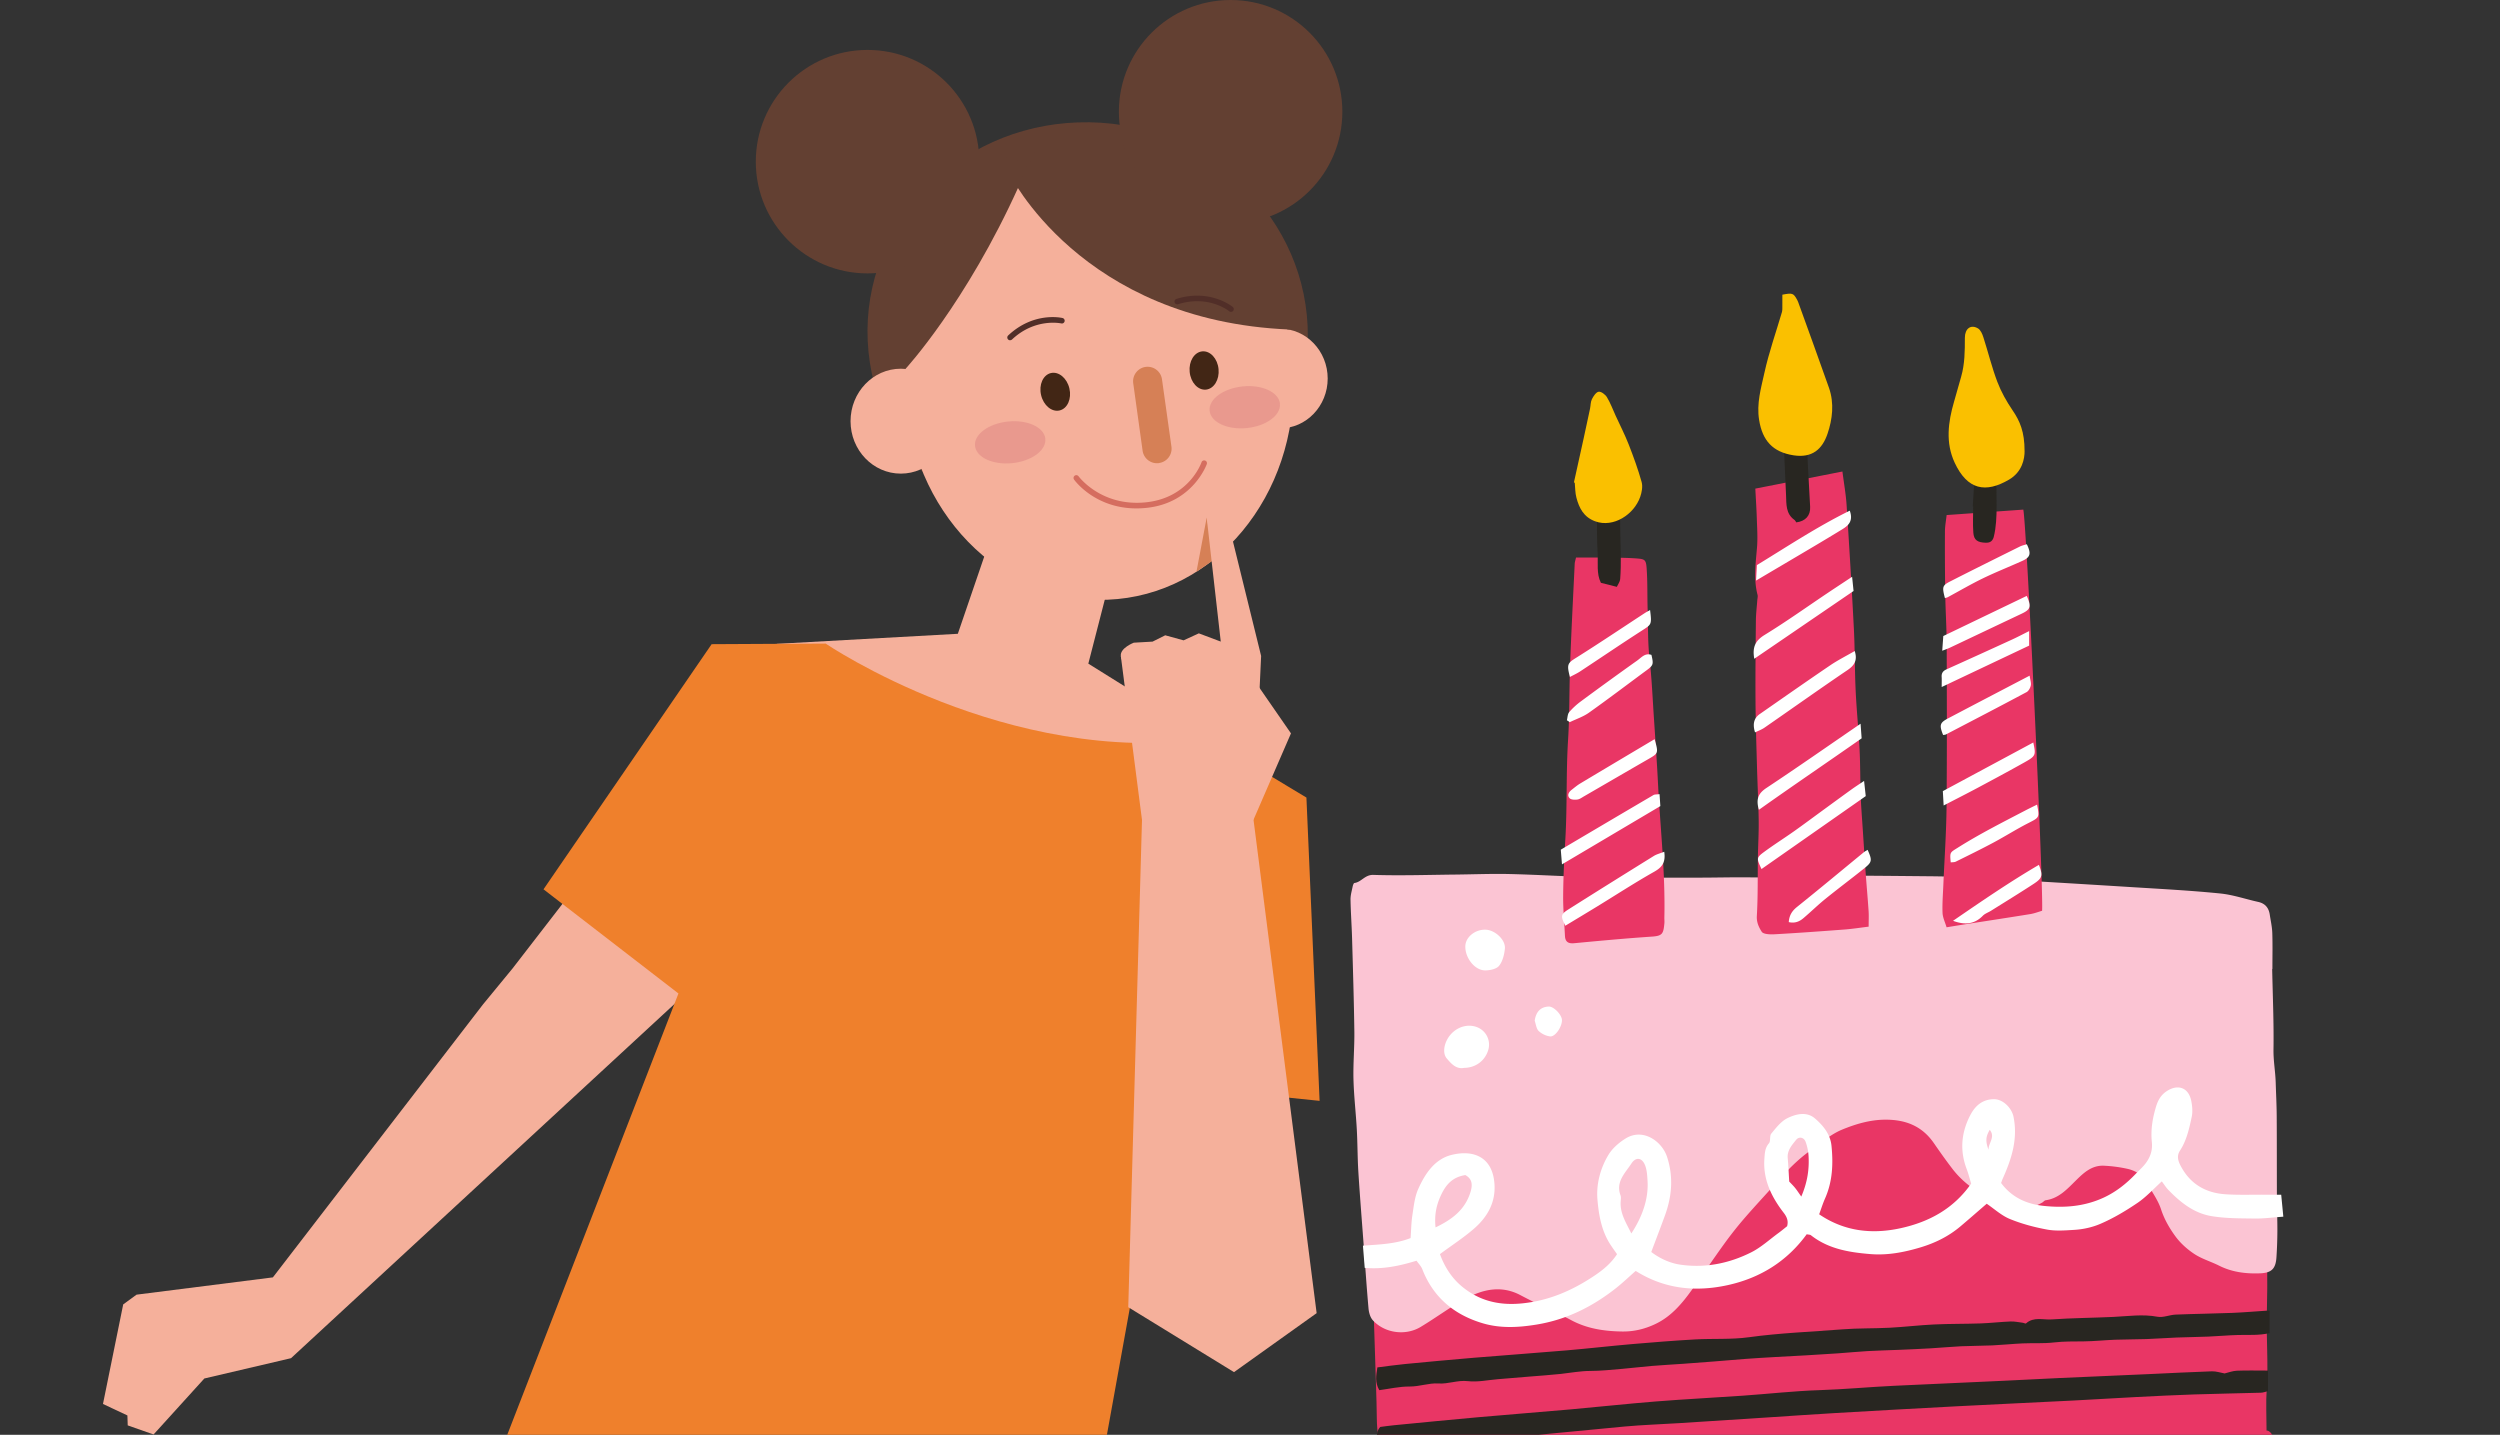 <svg xmlns="http://www.w3.org/2000/svg" width="514" height="295" fill="none"><rect width="100%" height="100%" fill="#333333" stroke="none"/><path fill="#F5B09B" d="m119.379 180.996-13.984 18.1-6.112 7.438-43.18 56.095-28.024 3.552-2.748 2.002-4.158 20.472 5.02 2.361.066 2.043 5.315 1.868 10.44-11.51 17.82-4.175 81.409-75.196-21.864-23.05Z"/><path fill="#634032" d="M178.402 70.087c1.096 23.969 22.231 42.705 47.204 41.855 24.974-.851 44.335-20.964 43.24-44.923-1.095-23.96-22.222-42.706-47.204-41.855-24.974.842-44.335 20.963-43.24 44.923Z"/><path fill="#F5B09B" d="M186.123 80.414c.969 24.548 19.606 43.756 41.638 42.887 22.031-.869 39.103-21.471 38.143-46.019-.968-24.547-19.606-43.746-41.637-42.877-22.023.869-39.103 21.47-38.144 46.018"/><path fill="#F5B09B" d="M174.872 86.597c0 5.956 4.626 10.78 10.337 10.78 5.712 0 10.337-4.833 10.337-10.78 0-5.947-4.625-10.79-10.337-10.79-5.711 0-10.337 4.843-10.337 10.79ZM253.349 77.826c0 5.657 4.391 10.246 9.812 10.246 5.422 0 9.812-4.598 9.812-10.246 0-5.649-4.39-10.247-9.812-10.247-5.421 0-9.812 4.598-9.812 10.247ZM229.951 112.385l-6.191 24.059 35.491 22.149-28.73 14.238-22.927-4.942-47.883-35.518 37.22-2.064 8.689-25.408 17.054.154 7.277 7.332Z"/><path fill="#634032" d="M207.431 35.51s14.663 30.504 57.785 32.242l-4.879-19.968-24.158-15.587-24.838-1.792-3.91 5.105Z"/><path fill="#634032" d="M186.15 75.861s12.455-13.46 23.362-37.681c10.899-24.223 0-.978 0-.978l-2.842-5.612-5.268 2.064-11.332 16.6-9.45 18.095 5.53 7.522v-.01Z"/><path fill="#EF802C" d="m271.308 226.336-2.707-62.357-20.103-12.102c-41.348 5.92-78.749-19.56-78.749-19.56l-23.435.126-34.568 50.4 27.743 21.416-38.641 99.613 125.817-3.802 13.904-76.893 30.73 3.159h.009Z"/><path fill="#D68056" d="M238.306 95.195a2.978 2.978 0 0 0 2.543-3.358l-1.946-13.858a2.988 2.988 0 0 0-3.367-2.543 2.989 2.989 0 0 0-2.544 3.367l1.928 13.867a2.989 2.989 0 0 0 3.368 2.544"/><path fill="#512E28" d="M253.087 64.122a.608.608 0 0 1-.362-.127c-.172-.136-4.281-3.394-10.509-1.448a.567.567 0 0 1-.715-.38.57.57 0 0 1 .38-.715c6.843-2.128 11.387 1.502 11.577 1.656.245.2.281.561.082.806a.577.577 0 0 1-.444.208h-.009ZM207.675 69.96a.573.573 0 0 1-.389-.996c5.232-4.906 10.907-3.638 11.151-3.584a.572.572 0 1 1-.262 1.113c-.054-.009-5.341-1.167-10.102 3.304a.586.586 0 0 1-.389.154l-.009.01Z"/><path fill="#D56D5F" d="M233.644 104.528c-8.463 0-12.636-5.667-12.817-5.93a.574.574 0 0 1 .127-.796.577.577 0 0 1 .805.127c.046.063 4.689 6.327 13.913 5.34 8.726-.941 11.251-7.929 11.36-8.227a.571.571 0 0 1 .733-.353c.298.1.461.425.353.724-.027.081-2.851 7.983-12.319 8.997-.743.081-1.458.118-2.146.118h-.009Z"/><path fill="#422615" d="M244.597 76.468c.208 2.172 1.71 3.801 3.349 3.639 1.638-.163 2.797-2.046 2.588-4.218-.208-2.173-1.71-3.802-3.349-3.648-1.638.154-2.806 2.045-2.588 4.218M214.047 81.229c.498 2.127 2.2 3.539 3.811 3.159 1.611-.38 2.508-2.399 2.01-4.526-.498-2.127-2.2-3.54-3.811-3.16-1.602.381-2.507 2.4-2.01 4.527Z"/><path fill="#634032" d="M178.366 56.21c12.688 0 22.973-10.285 22.973-22.972 0-12.688-10.285-22.973-22.973-22.973-12.688 0-22.973 10.285-22.973 22.973 0 12.687 10.285 22.973 22.973 22.973ZM253.015 45.946c12.687 0 22.973-10.285 22.973-22.973C275.988 10.285 265.702 0 253.015 0c-12.688 0-22.973 10.285-22.973 22.973 0 12.688 10.285 22.973 22.973 22.973Z"/><path fill="#D68056" d="m248.1 106.401-2.109 11.152 3.801-2.607-1.692-8.545Z"/><path fill="#F5B09B" d="m230.44 134.869 4.354 33.708-2.824 100.183 21.742 13.351 16.99-12.129-12.98-101.45 1.566-33.663H230.44Z"/><path fill="#F5B09B" d="m254.191 144.771 5.096-9.911-7.006-28.467h-4.19l2.896 25.516-4.508-1.693-3.132 1.44-3.774-1.041-2.607 1.303-3.856.217s-2.851 1.096-2.67 2.725c.389 3.584 10.183 5.539 10.183 5.539l13.577 4.363-.009.009ZM247.665 172.705l10.056-4.173 7.703-17.75-7.313-10.573-6.137 10.573-4.309 21.923Z"/><path fill="#DF8383" d="M214.916 90.218c.236 2.362-2.806 4.598-6.797 5.005-3.992.408-7.423-1.195-7.658-3.557-.235-2.362 2.806-4.598 6.807-5.005 4.001-.408 7.422 1.194 7.657 3.557M263.152 83.003c.236 2.363-2.806 4.598-6.797 5.006-3.992.407-7.423-1.195-7.658-3.558-.235-2.362 2.806-4.598 6.807-5.005 3.992-.416 7.422 1.195 7.657 3.557" opacity=".5"/><g clip-path="url(#a)"><path fill="#E93665" d="M283.749 309.257c.063-.76.174-1.352.15-1.937-.12-2.757-.462-5.521-.372-8.27.078-2.446-.435-4.821-.45-7.244-.018-2.389-.102-4.775-.175-7.165-.246-8.137-.552-16.274-.738-24.414-.165-7.165-.135-14.337-.321-21.502-.105-4.004-.469-7.999-.724-11.996-.192-3.029-.664-6.073-.483-9.078.087-1.427-.505-2.646-.406-3.971.318-4.175-.441-8.306-.411-12.481.03-4.508-.478-9.015-.715-13.526-.033-.618.252-1.252.21-1.867-.045-.661-.3-1.307-.501-2.118 2.285-1.638 4.84-2.272 7.798-2.091 3.939.241 7.902.078 11.857.106 1.171.009 2.342.114 3.51.093 4.957-.084 9.914-.283 14.871-.286 5.498 0 10.999.156 16.496.268 1.384.027 2.841-.453 4.12.522.126.097.456.066.603-.036 1.433-.981 3.024-.567 4.567-.564 4.171.006 8.344-.04 12.515.027 5.573.09 11.142.292 16.715.404 4.171.085 8.341.042 12.509.163 6.386.19 12.772.492 19.159.709 3.198.109 6.401.09 9.599.196 3.561.118 7.116.332 10.674.468 4.309.166 8.623.235 12.929.458 3.045.16 6.074.555 9.116.761 4.669.31 9.341.558 14.01.814 2.591.142 3.441.845 3.66 3.494.516 6.227 1.033 12.457 1.381 18.694.405 7.289.693 14.587.91 21.885.15 5.069.132 10.143.099 15.212-.006.724-.52 1.442-.691 1.883.297 1.125.754 2.072.769 3.023.096 6.646.264 13.296.078 19.936-.15 5.28.339 10.548-.033 15.828-.192 2.709-.033 5.442-.033 8.469 2.144-.16 4.044 10.006 5.945 9.855 2.075-.166 4.143-.359 6.218-.525 7.125-.576 14.247-1.158 21.372-1.717 4.825-.377 9.647-.814 14.479-1.025 1.669-.073 3.407.31 5.032.772.732.208 1.471 1.014 1.834 1.738.454.902.736 2.003.724 3.014-.072 5.147-.183-.005-.429 5.139-.382 7.992-.91 15.978-1.324 23.97-.181 3.506-.202 7.018-.352 10.524-.378 8.933-.837 17.864-1.171 26.8-.21 5.6-.246 11.205-.369 16.808-.162 7.461-.366 14.922-.487 22.387-.045 2.905.094 5.813.142 8.719.018 1.128.033 2.26-.964 2.745.243.875.591 1.545.594 2.218.018 3.439.141 6.894-.153 10.312-.264 3.081.114 6.137-.114 9.208-.225 3.059-.15 6.143-.222 9.214-.036 1.5-.051 3.002-.177 4.493-.138 1.611-.904 2.449-2.501 2.591-3.769.335-7.543.594-11.314.848-4.366.293-8.731.582-13.1.805-2.159.112-4.324.061-6.486.103-5.497.112-11.019-.036-16.484.45-3.615.322-7.176-.079-10.758.072-2.426.103-4.852.284-7.278.338-2.219.051-4.441-.03-6.663-.039-1.933-.006-3.87 0-5.803.015-5.105.039-10.212.045-15.316.148-2.664.054-5.321.356-7.981.407-2.111.039-4.228-.196-6.342-.199-3.942-.006-7.89-.064-11.824.142-4.711.244-9.428-.163-14.127.163-4.368.304-8.74.114-13.106.25-4.663.145-9.332.196-13.995.353-6.815.229-13.631.471-20.45.643-3.633.09-7.257.555-10.893.733-2.811.135-5.633.036-8.446.135-5.639.203-11.272.522-16.911.694-5.044.154-10.097.136-15.142.263-2.218.054-4.434.335-6.653.413-2.147.076-4.3-.03-6.447.033-5.335.154-10.671.402-16.009.522-2.435.055-4.876-.147-7.314-.135-1.256.006-2.508.271-3.766.328-1.684.079-3.435.215-4.981-.54-2.117-1.031-3.507-2.646-3.594-5.228-.105-3.204-.363-6.402-.612-9.6-.244-3.126-.652-6.243-.82-9.374-.345-6.336-1.147-12.633-1.649-18.953-.234-2.939.196-6.001-.459-8.822-.766-3.301-.805-6.623-1.21-9.926-.949-7.709-1.811-15.426-2.651-23.147-.364-3.346-.529-6.713-.898-10.059-.324-2.963-.841-5.904-1.21-8.861-.237-1.904-.345-3.825-.543-5.735-.394-3.775-.883-7.54-1.204-11.317-.529-6.176-.925-12.361-1.442-18.54-.156-1.849-.573-3.678-.774-5.524-.138-1.258-.205-2.54-.135-3.802.147-2.661 1.633-4.263 4.272-4.522 3.63-.356 7.266-.73 10.905-.839 4.723-.142 9.362-1.004 14.049-1.412 3.763-.326 7.528-.591 11.281-.992 5.516-.592 11.016-1.319 16.535-1.913 2.435-.263 4.891-.335 7.422-.498l-.003.012Z"/><path fill="#FBC4D3" d="M221.561 367.124c-.485-1 .502-2.763-.072-4.591-.356-1.135.034-2.502.041-3.763.021-4.026.135-8.054-.011-12.077-.162-4.457-.647-8.9-.851-13.356-.314-6.936-.909-13.869-.059-20.824.256-2.084.608-4.189.142-6.391-.305-1.442.203-3.052 1.606-4.177 1.534-1.227 3.089-2.151 5.091-2.476 3.584-.586 7.14-.153 10.709-.103 2.23.032 4.46.073 6.686.174.806.035 1.656.13 2.388.433.961.4 1.731.69 2.586-.25.266-.29.993-.197 1.511-.215 4.663-.165 9.326-.42 13.992-.435 3.458-.013 6.919.262 10.376.457 4.859.275 9.716.589 14.575.898 4.939.313 9.88.578 14.813.985 2.774.228 5.523.763 8.296 1.039 1.539.154 3.108-.013 4.651.098 6.435.47 12.862 1.047 19.3 1.462 3.248.21 6.515.056 9.765.245 2.931.172 5.87-.484 8.812.222.913.219 1.993-.378 2.998-.38 2.349-.004 4.701.198 7.052.173 1.016-.01 2.02-.47 3.044-.56a119.41 119.41 0 0 1 6.215-.37c3.334-.13 6.671-.225 10.009-.309 6.734-.167 13.47-.295 20.204-.486 3.324-.094 6.643-.334 9.967-.434a954.584 954.584 0 0 1 15.318-.349c7.119-.099 14.237-.157 21.356-.196 6.225-.032 12.452-.052 18.677.001 4.799.038 9.598.161 14.398.312 4.974.153 9.947.316 14.912.611 2.421.145 4.82.616 7.235.913.643.079 1.31-.006 1.953.088 4.445.653 8.914 1.188 13.315 2.067 2.229.444 4.233 1.675 5.574 3.695.849 1.274.937 2.57.466 4.059-.419 1.327-.517 2.761-.722 4.153-.453 3.077-.523 6.191-1.514 9.215-.66 2.016-.668 4.244-.962 6.379-.771 5.55-1.542 11.103-2.309 16.653-.621 4.491-1.139 9.003-1.908 13.47-.287 1.653-.233 3.315-.521 4.953-.297 1.686-.519 3.386-.788 5.078-.472 2.966-1.226 5.863-3.654 7.846-1.3 1.063-2.814 2.013-4.391 2.541-2.058.686-3.383 1.965-4.524 3.703-1.636 2.499-2.039 5.357-2.582 8.17-.593 3.06-.903 6.182-1.622 9.207-.36 1.516-1.246 2.956-2.106 4.289-.846 1.307-3.468 1.677-5.346 1.015-3.131-1.105-5.441-3.241-7.545-5.741-3.804-4.521-4.784-9.965-5.107-15.589-.139-2.438-.756-4.716-1.553-6.956-.733-2.066-3.646-2.879-5.909-1.752-2.557 1.272-5.061 2.655-7.623 3.918-3.493 1.72-7.117 2.636-10.963 1.295-2.496-.872-4.601-2.31-6.435-4.276-3.003-3.221-4.94-7.181-7.587-10.638-1.358-1.773-2.679-3.591-4.197-5.22-2.672-2.871-7.713-3.999-11.847-1.754-1.664.904-2.918 2.023-3.873 3.626-1.682 2.821-3.348 5.663-5.194 8.377-3.96 5.831-9.305 9.188-16.531 9.346-3.092.067-5.937-.669-8.498-2.142-2.578-1.485-4.773-3.627-6.113-6.357-1.604-3.267-2.868-6.699-4.453-9.976-2.099-4.343-4.044-8.78-7.532-12.31-1.898-1.923-4.412-2.33-6.681-3.355-5.476.577-11.028.958-14.608 6.125-2.11 3.047-4.147 6.148-6.386 9.097-1.644 2.162-3.671 3.683-6.608 4.117-4.01.593-7.264-1.034-10.471-2.851-2.942-1.665-5.925-2.533-9.283-1.854-3.611.728-6.298 3.027-8.809 5.462-2.495 2.422-4.818 5.044-7.057 7.711-3.573 4.257-6.038 9.173-8.176 14.286-2.387 5.709-4.801 11.419-7.473 16.995-1.192 2.491-2.304 5.09-4.239 7.206-1.332 1.457-2.975 2.22-4.749 2.825-2.298.783-6.329-1.993-7.101-3.706-.533-1.177-1.237-2.303-1.583-3.534a35 35 0 0 1-1.083-5.488c-.521-4.571-2.004-8.856-3.564-13.138-.671-1.844-1.891-3.469-2.487-5.221-.735-2.163-2.404-3.502-3.408-5.375-1.047-1.953-2.316-3.883-3.872-5.438-1.659-1.662-3.826-2.8-5.662-4.307-1.657-1.362-3.593-1.527-5.568-1.817-3.407-.503-7.88 1.671-9.839 5.589-1.106 2.218-2.547 4.279-3.966 6.322-1.087 1.561-3.706 1.844-5.204.453-1.236-1.147-2.459-2.503-3.15-4.016-1.739-3.796-2.057-7.915-2.109-12.811l.005.01ZM467.16 199.208c.111 5.521.354 11.042.27 16.56-.036 2.311.39 4.544.456 6.822.066 2.277.19 4.552.205 6.83.039 5.591.018 11.184.042 16.775.009 2.314.105 4.628.096 6.942a87.611 87.611 0 0 1-.19 5.352c-.153 2.357-.993 3.213-3.356 3.307-2.913.115-5.753-.232-8.419-1.569-1.673-.839-3.522-1.373-5.072-2.386-1.468-.96-2.864-2.209-3.903-3.618-1.228-1.668-2.315-3.554-2.952-5.515-.636-1.97-1.846-3.536-2.765-5.298-.877-1.68-2.369-2.7-4.17-3.098a28.32 28.32 0 0 0-4.859-.643c-2.546-.106-4.254 1.563-5.906 3.201-1.747 1.735-3.426 3.533-6.044 3.901-.261.036-.474.344-.729.489-1.46.818-2.874 1.252-4.645.682-2.099-.679-4.324-.779-6.411-1.78-2.957-1.421-5.44-3.304-7.416-5.884-1.312-1.71-2.558-3.472-3.786-5.249-2.429-3.515-5.786-4.84-9.984-4.824-3.146.012-6.074.896-8.839 2.024-2.408.981-4.48 2.833-6.645 4.381-2.456 1.756-4.564 3.907-6.569 6.164-2.33 2.618-4.735 5.174-7.026 7.829a78.527 78.527 0 0 0-4.177 5.316c-2.225 3.08-4.336 6.245-6.557 9.332-1.976 2.745-4.144 5.325-7.255 6.863-2.216 1.095-4.549 1.681-7.05 1.642-3.687-.058-7.239-.574-10.545-2.375-1.693-.923-3.492-1.65-5.227-2.501a200.016 200.016 0 0 1-5.188-2.625c-3.751-1.97-7.456-1.237-10.897.582-3.32 1.759-6.353 4.055-9.584 5.992-2.984 1.792-7.239 1.376-9.788-1.357-.55-.589-.832-1.593-.907-2.435-.405-4.544-.705-9.096-1.042-13.646-.357-4.833-.75-9.661-1.051-14.497-.18-2.893-.159-5.799-.318-8.692-.189-3.431-.597-6.855-.684-10.285-.085-3.292.225-6.592.18-9.884-.087-6.36-.286-12.717-.466-19.074-.075-2.664-.273-5.328-.321-7.992-.015-.878.252-1.768.429-2.646.057-.283.211-.757.364-.775 1.45-.181 2.15-1.723 3.909-1.666 5.612.178 11.236-.012 16.853-.069 3.711-.036 7.423-.196 11.131-.109 5.954.139 11.899.534 17.853.649 6.912.13 13.827.087 20.741.094 3.643.003 7.288-.103 10.93-.058 4.699.061 9.386-.317 14.079-.344 7.518-.045 15.039.046 22.561.115 2.876.027 5.756.084 8.629.25 11.257.646 22.513 1.322 33.764 2.025 5.864.365 11.734.679 17.574 1.267 2.633.265 5.203 1.158 7.809 1.735 1.43.317 2.165 1.219 2.375 2.622.186 1.252.475 2.501.517 3.759.081 2.465.024 4.933.024 7.398h-.048v-.006Z"/><path fill="#E93665" d="M384.193 190.521c-1.735.209-3.321.462-4.915.583-4.804.365-9.608.715-14.418.983-.91.051-2.312.009-2.654-.525-.556-.872-1.078-1.907-1-3.228.237-4.013.153-8.043.216-12.065.039-2.51.201-5.024.165-7.534-.054-3.72-.249-7.437-.351-11.157-.123-4.471-.273-8.942-.303-13.413-.036-5.537.021-11.076.078-16.612.015-1.382.189-2.761.288-4.143.027-.374.141-.772.051-1.116-.85-3.252-.375-6.499-.108-9.766.162-1.988.018-4.004-.045-6.007-.06-1.934-.192-3.865-.304-6.061 5.976-1.174 11.816-2.317 17.908-3.515.318 2.486.714 4.676.858 6.885.55 8.508 1.063 17.022 1.502 25.536.213 4.176.162 8.366.357 12.545.189 4.058.604 8.107.808 12.164.162 3.211.123 6.427.24 9.64.081 2.239.264 4.471.411 6.707.198 3.029.391 6.061.607 9.09.186 2.607.426 5.211.6 7.82.063.957.009 1.922.009 3.186v.003ZM400.215 190.651c-.309-1.053-.793-2.006-.829-2.975-.072-1.943.09-3.895.171-5.841.223-5.292.601-10.583.652-15.878.105-11.139.066-22.278.03-33.417-.012-3.44-.24-6.879-.294-10.318a642.22 642.22 0 0 1-.066-12.946c.006-1.105.222-2.209.348-3.38 5.336-.38 10.563-.751 15.76-1.119.628 2.046 4.213 78.552 3.868 82.48-.739.211-1.556.537-2.402.676-4.633.751-9.272 1.454-13.908 2.178-.952.148-1.904.308-3.333.54h.003ZM324.031 114.634c1.949 0 3.853-.021 5.753.006 2.237.03 4.48.009 6.708.178 1.705.13 1.931.283 2.057 2.018.204 2.821.117 5.666.207 8.496.108 3.328.009 6.653.381 9.981.457 4.061.631 8.155.904 12.237.303 4.534.622 9.072.85 13.613.465 9.162 1.516 18.295 1.303 27.488-.009.374.042.751.009 1.122-.198 2.203-.396 2.646-2.576 2.794-5.333.359-10.653.851-15.974 1.358-1.252.117-1.84-.302-1.9-1.533-.133-2.746-.391-5.491-.367-8.237.033-3.861.219-7.726.448-11.582.402-6.818.135-13.655.564-20.477.324-5.198.225-10.423.42-15.634.259-6.858.616-13.712.943-20.567.018-.359.147-.712.267-1.258l.003-.003Z"/><path fill="#fff" d="M411.421 243.211c2.188 2.978 5.26 4.348 8.758 4.719 4.186.443 8.293.144 12.241-1.657 2.637-1.201 4.808-2.959 6.756-5.002.763-.799 1.625-1.515 2.276-2.528.856-1.331 1.108-2.568.964-3.989-.252-2.489.156-4.893.871-7.244.366-1.21.942-2.308 2.08-3.092 2.336-1.611 4.588-.863 5.15 1.904.216 1.071.324 2.256.102 3.306-.514 2.402-1.045 4.834-2.417 6.945-.718 1.108-.385 2.127.162 3.165 1.955 3.711 5.137 5.534 9.188 5.805 2.666.178 5.35.073 8.026.091 1.038.006 2.077 0 3.437 0l.436 4.516c-2.129.148-4.039.41-5.942.383-2.955-.042-5.951-.012-8.849-.501-3.585-.6-6.395-2.836-8.881-5.424-.46-.48-.817-1.059-1.312-1.714-1.685 1.521-3.18 3.189-4.976 4.408-2.438 1.656-5.011 3.192-7.71 4.345-1.637.697-3.522 1.113-5.363 1.218-1.843.109-3.75.266-5.542-.066-2.598-.48-5.201-1.17-7.642-2.172-1.732-.709-3.198-2.076-4.765-3.138-1.852 1.596-3.621 3.153-5.422 4.671-2.424 2.042-5.198 3.406-8.224 4.311-3.366 1.008-6.768 1.659-10.296 1.367-4.36-.359-8.618-1.053-12.206-3.877-.156-.124-.426-.106-.861-.199-4.039 5.545-9.539 8.999-16.298 10.472-6.681 1.454-13.031.745-18.862-2.933-1.477 1.294-2.768 2.537-4.171 3.633-4.816 3.765-10.085 6.399-16.231 7.4-3.742.61-7.405.797-10.969-.247-5.831-1.705-10.22-5.262-12.499-11.127-.253-.651-.799-1.188-1.192-1.756-3.516 1.068-6.903 1.801-10.653 1.467-.12-1.515-.238-2.96-.364-4.565 3.405-.248 6.678-.338 9.795-1.56.12-1.626.135-3.192.372-4.725.279-1.81.468-3.72 1.198-5.361 1.39-3.117 3.366-6.125 6.81-7 4.419-1.119 8.509.29 8.872 6.038.243 3.828-1.534 6.809-4.287 9.18-2.108 1.817-4.462 3.346-6.93 5.166.882 2.416 2.279 4.788 4.498 6.637 3.582 2.987 7.671 3.949 12.277 3.506 5.555-.534 10.413-2.634 14.995-5.711 1.792-1.204 3.384-2.508 4.642-4.414-.43-.619-.904-1.27-1.346-1.943-1.843-2.812-2.414-6.095-2.681-9.281-.27-3.177.583-6.42 2.255-9.196.817-1.357 2.18-2.531 3.546-3.376 3.594-2.22 7.482.616 8.515 3.802 1.321 4.067 1.006 8.058-.432 12.011-.889 2.443-1.823 4.869-2.819 7.527 1.675 1.282 3.771 2.296 6.02 2.616 5.077.727 9.98-.257 14.529-2.543 2.033-1.023 3.771-2.637 5.633-3.995.585-.428 1.141-.896 1.744-1.37.283-1.029.009-1.846-.711-2.778-2.504-3.247-4.276-6.837-3.958-11.109.081-1.083.093-2.197.931-3.156.399-.459.09-1.533.487-2.006.984-1.189 2.017-2.541 3.341-3.183 1.76-.854 3.943-1.406 5.663.09 1.676 1.457 3.138 3.213 3.375 5.615.366 3.696.219 7.322-1.315 10.792-.474 1.068-.823 2.193-1.222 3.279 5.197 3.539 10.89 4.152 16.799 2.848 5.801-1.282 10.833-3.979 14.454-9.159-.285-.936-.552-2.01-.939-3.038-1.436-3.796-1.084-7.483.75-11.019 1.009-1.949 2.537-3.309 4.93-3.294 1.808.012 3.585 1.801 3.955 3.572.949 4.577-.382 8.695-2.207 12.756-.12.265-.207.549-.336.893l-.003-.006Zm-76.016 10.385c2.504-3.805 3.525-7.455 3.333-10.75-.06-1.032-.111-2.106-.438-3.065-.598-1.765-1.919-2.049-2.904-.531-1.258 1.937-3.249 3.726-2.219 6.51.147.396.054.89.03 1.334-.135 2.365 1.072 4.233 2.198 6.505v-.003Zm-34.136-12.002c-2.651.422-3.984 1.964-4.996 4.121-.979 2.088-1.387 4.152-1.123 6.638 3.426-1.636 6.137-3.666 7.227-7.422.441-1.518.207-2.619-1.108-3.337Zm69.077 4.42c1.27-2.96 1.66-5.645 1.489-8.409-.06-.959-.27-1.937-.597-2.839-.337-.929-1.358-1.161-1.955-.413-.862 1.086-1.868 2.157-1.727 3.756.142 1.617.211 3.243.307 4.812.405.435.831.848 1.204 1.307.372.455.69.956 1.279 1.786Zm38.745-13.725c-.832 1.421-.904 2.332-.244 4.122-.084-1.376 1.472-2.619.244-4.122ZM362.164 178.677c-1.033-2.23-1.066-2.342.591-3.56 2.012-1.479 4.129-2.815 6.167-4.257 1.988-1.406 3.937-2.867 5.903-4.3 1.949-1.421 3.895-2.848 5.852-4.257.778-.558 1.586-1.074 2.577-1.744l.342 3.123-21.432 14.995ZM382.533 148.793l.219 3.008c-7.011 4.911-14.049 9.678-21.123 14.696-.687-2.341-.015-3.461 1.598-4.526 6.341-4.2 12.577-8.562 19.303-13.175l.003-.003ZM381.332 133.852c.585 1.853-.012 2.921-1.465 3.904-5.732 3.883-11.38 7.899-17.073 11.842-.591.411-1.294.658-1.957.987-.541-1.732-.217-2.951.972-3.778 4.817-3.348 9.621-6.718 14.473-10.01 1.573-1.068 3.284-1.925 5.047-2.945h.003ZM360.678 135.442c-.433-2.425.243-3.744 2.134-4.905 4.423-2.713 8.654-5.736 12.968-8.629 1.58-1.059 3.171-2.1 5.015-3.322l.297 2.921c-6.771 4.622-13.521 9.229-20.411 13.935h-.003ZM342.167 175.119c.336 2.263-.508 3.232-2.072 4.116-3.945 2.229-7.75 4.703-11.617 7.072-2.204 1.348-4.423 2.679-6.645 4.021-.996-1.991-.975-2.335.643-3.361 5.828-3.69 11.68-7.34 17.541-10.976.597-.371 1.321-.543 2.15-.872ZM341.203 163.278l.165 2.455-20.225 11.981-.246-3.02c6.422-3.792 12.728-7.521 19.045-11.226.291-.172.714-.115 1.258-.19h.003ZM301.032 219.555c-1.709.346-2.765-1.002-3.582-1.943-.781-.906-.625-2.496.039-3.79 1.201-2.338 3.843-3.509 6.143-2.655a3.846 3.846 0 0 1 2.363 4.68c-.654 2.238-2.597 3.686-4.966 3.708h.003ZM380.314 104.991c.742 2.088-.234 3.03-1.504 3.808a465.674 465.674 0 0 1-5.702 3.436c-3.939 2.339-7.888 4.662-12.061 7.13.063-1.141.114-2.121.171-3.18 6.242-3.811 12.371-7.881 19.096-11.194ZM399.614 165.61c-.069-1.198-.108-1.931-.168-2.954 6.143-3.304 12.35-6.64 18.601-10.001.547 2.633.529 2.769-1.843 4.103-3.168 1.78-6.369 3.493-9.573 5.207-2.206 1.18-4.44 2.308-7.017 3.645ZM340.182 151.973c.817 2.848.778 2.908-1.207 4.052-4.438 2.555-8.858 5.132-13.289 7.693-.445.256-.898.603-1.378.667-.526.069-1.289.051-1.592-.269-.549-.576-.201-1.252.397-1.716.585-.453 1.156-.939 1.786-1.319 5.026-3.011 10.065-6.004 15.283-9.108ZM322.152 148.084c.147-.567.135-1.273.477-1.675a14.876 14.876 0 0 1 2.465-2.256 755.09 755.09 0 0 1 11.5-8.333c.859-.607 1.636-1.636 2.942-1.174.46 1.952.394 2.139-1.023 3.186-3.943 2.908-7.846 5.874-11.839 8.707-1.174.833-2.607 1.3-3.922 1.934l-.603-.389h.003ZM367.77 189.589c.108-1.472.72-2.338 1.714-3.138 4.621-3.704 9.17-7.497 13.749-11.253.225-.184.498-.311.753-.468.958 2.154.934 2.495-.69 3.799-2.663 2.136-5.399 4.178-8.05 6.326-1.543 1.249-2.964 2.655-4.483 3.938-.804.678-1.744 1.086-2.993.793v.003ZM417.188 129.752v2.987c-5.857 2.773-11.745 5.56-17.976 8.514 0-.95.03-1.517-.006-2.082-.051-.781.276-1.228.991-1.55a1891.47 1891.47 0 0 0 13.539-6.155c1.068-.489 2.107-1.044 3.455-1.714h-.003ZM417.291 138.915c.12.854.345 1.463.24 2.012-.099.504-.445 1.147-.868 1.373-5.495 2.936-11.025 5.808-16.55 8.689-.18.094-.408.091-.606.133-.811-2.024-.7-2.519.972-3.4 5.519-2.912 11.056-5.793 16.812-8.807ZM401.542 189.321c5.81-3.986 11.593-7.959 17.658-11.507.847 2.235.751 2.718-1.162 3.964-2.864 1.868-5.78 3.657-8.677 5.47-.565.353-1.255.579-1.703 1.041-1.729 1.78-3.765 1.907-6.116 1.029v.003ZM418.819 165.432c.525 2.706.486 2.625-1.847 3.822-2.432 1.246-4.75 2.716-7.161 4.004-2.534 1.355-5.119 2.619-7.695 3.892-.301.148-.691.112-1.045.16-.21-2.124-.141-2.016 1.378-2.978 4.516-2.857 9.275-5.256 14.001-7.721.717-.374 1.447-.724 2.369-1.182v.003ZM339.257 125.423c.37 3.032.313 2.944-1.744 4.269-4.246 2.733-8.422 5.575-12.638 8.351-.645.425-1.357.745-2.096 1.143-.726-2.694-.429-2.875 1.4-4.024 4.705-2.957 9.316-6.059 13.967-9.1.295-.193.61-.353 1.111-.642v.003ZM399.323 133.795c.078-1.086.141-1.952.217-3.026 5.695-2.74 11.424-5.494 17.159-8.252.982 2.23.796 2.791-1.093 3.681-4.9 2.317-9.794 4.646-14.694 6.963-.451.212-.925.372-1.589.637v-.003ZM399.873 122.967c-.595-2.311-.553-2.595 1.159-3.464 4.735-2.41 9.494-4.77 14.253-7.135.45-.223.96-.323 1.429-.474.934 1.925.75 2.661-.916 3.419-2.69 1.221-5.447 2.302-8.101 3.59-2.456 1.192-4.816 2.576-7.221 3.871-.183.096-.399.129-.603.196v-.003ZM301.272 194.504c.06-1.877 2.093-3.482 4.249-3.355 1.915.112 4.059 2.109 3.882 3.898-.12 1.219-.459 2.595-1.186 3.512-.525.664-1.844.944-2.813.956-2.177.031-4.21-2.57-4.132-5.011ZM315.534 209.87c.255-1.841 1.213-2.87 2.904-2.921 1.023-.033 2.69 1.696 2.702 2.803.012 1.376-1.393 3.461-2.453 3.334a4.303 4.303 0 0 1-2.342-1.122c-.487-.474-.556-1.379-.811-2.094Z"/><path fill="#282621" d="M466.622 269.432v4.655c-2.201.513-4.344.332-6.473.387-2.048.051-4.09.247-6.137.331-2.159.091-4.321.106-6.48.19-2.069.082-4.137.245-6.206.317-2.153.076-4.309.055-6.462.136-2.143.081-4.284.314-6.428.338-2.054.024-4.09-.021-6.146.22-2.129.251-4.303.1-6.453.196-2.072.094-4.134.314-6.206.411-2.144.099-4.297.078-6.441.178-2.08.099-4.158.304-6.239.425-2.156.127-4.314.217-6.473.308-2.153.09-4.309.133-6.459.256-2.081.121-4.158.329-6.239.474-2.156.151-4.312.28-6.468.404-2.05.121-4.104.214-6.158.335-2.144.124-4.287.25-6.431.407-2.15.157-4.294.356-6.444.525-2.068.163-4.14.32-6.212.468-2.153.154-4.312.262-6.464.443-2.06.172-4.114.435-6.174.607-2.15.181-4.305.413-6.458.419-2.057.006-4.051.392-6.071.613-2.147.232-4.306.371-6.459.549-2.15.178-4.296.362-6.446.534-2.078.169-4.192.639-6.225.401-2.092-.244-3.978.625-6.077.48-1.867-.127-3.837.642-5.864.627-2.104-.018-4.212.483-6.248.749-.931-1.612-.646-2.999-.396-4.68 1.867-.232 3.75-.507 5.641-.691 4.732-.455 9.467-.899 14.205-1.294 6.357-.528 12.719-.975 19.076-1.518 4.497-.383 8.986-.905 13.484-1.294 4.297-.371 8.596-.712 12.899-.956 3.705-.209 7.461.051 11.121-.456 6.363-.878 12.761-1.107 19.142-1.614 3.248-.256 6.524-.166 9.785-.335 3.042-.16 6.074-.531 9.116-.673 3.182-.151 6.377-.102 9.563-.214 2.054-.072 4.104-.32 6.158-.398.85-.033 1.709.166 2.561.271.207.028.514.218.601.136 1.579-1.433 3.519-.706 5.275-.83 4.222-.295 8.458-.316 12.686-.515 3.03-.142 6.029-.607 9.089-.034 1.171.218 2.474-.392 3.723-.443 3.867-.16 7.74-.196 11.608-.35 2.504-.1 5.005-.323 7.704-.501v.006ZM283.464 297.886c.276-1.466-1.117-2.866.309-4.505.757-.096 1.775-.25 2.801-.35 5.768-.558 11.536-1.131 17.307-1.647 6.345-.567 12.698-1.05 19.042-1.614 5.855-.522 11.701-1.168 17.559-1.632 5.942-.474 11.896-.77 17.841-1.186 5.273-.368 10.536-.971 15.815-1.14 5.104-.163 10.181-.652 15.277-.893 7.422-.353 14.844-.676 22.27-1.02 3.936-.184 7.872-.398 11.809-.579 6.209-.284 12.418-.544 18.627-.818 4.216-.187 8.432-.422 12.65-.558.877-.027 1.763.286 2.603.437.829-.193 1.67-.528 2.523-.561 2.065-.084 4.14-.027 6.404-.027v4.227c-.492.114-.97.308-1.45.323-4.585.132-9.173.205-13.758.356-3.963.132-7.927.332-11.89.534-4.369.223-8.737.504-13.106.727-7.858.398-15.722.754-23.579 1.164-8.323.438-16.646.902-24.969 1.388-4.873.284-9.747.631-14.617.948-5.906.383-11.809.772-17.715 1.143-3.747.238-7.503.353-11.238.697-9.822.905-19.637 1.901-29.452 2.866-5.825.57-11.647 1.165-17.472 1.708-1.081.099-2.18.015-3.582.015l-.009-.003ZM369.31 107.402c-.111-.16-.201-.386-.367-.504-1.807-1.282-1.654-3.222-1.732-5.093-.186-4.456-.432-8.912-.544-13.371-.021-.905.277-1.928.745-2.703.601-.99 1.859-.969 2.672-.124.724.751 1.237 1.55 1.282 2.73.199 5.295.523 10.584.799 15.876.093 1.78-.949 2.957-2.855 3.189ZM332.424 120.656l-3.279-.83c-.946-1.867-.556-4.07-.676-6.182-.162-2.851-.138-5.711-.144-8.568 0-.893.144-1.792.246-2.682.129-1.141 1.15-1.322 1.934-1.611.784-.287 1.021.479 1.453 1.016 1.063 1.325 1.189 2.761 1.156 4.369-.054 2.682.105 5.364.126 8.05.012 1.617-.009 3.237-.129 4.848-.042.537-.441 1.044-.687 1.587v.003ZM405.607 104.125c.175-2.899.325-5.798.535-8.692.042-.576.18-1.219.489-1.683.769-1.153 2.501-1.09 3.147.142.438.838.922 1.855.838 2.74-.391 4.06.192 8.145-.391 12.191-.042.296-.105.588-.156.884-.174 1.014-.429 1.916-1.759 1.88-1.724-.049-2.483-.522-2.594-2.085-.13-1.783-.031-3.584-.031-5.377h-.078Z"/><path fill="#FAC000" d="M366.451 60.587c2.06-.393 2.267-.317 2.988.962.108.196.21.398.285.61 2.111 5.852 4.246 11.7 6.312 17.568 1.116 3.17.717 6.486-.301 9.47-1.081 3.174-3.161 5.011-6.993 4.414-4.281-.67-6.383-3.03-7.068-7.268-.546-3.391.394-6.529 1.084-9.67.931-4.242 2.396-8.369 3.621-12.547.075-.257.069-.54.072-.815.009-.932.003-1.868.003-2.727l-.003.002ZM416.255 92.715c.015 1.572-.454 4.284-3.189 5.892-4.816 2.827-8.578 2.139-11.197-3.505-1.891-4.083-1.339-8.318-.12-12.5.499-1.71.967-3.43 1.462-5.144.757-2.625.766-5.313.766-8.013 0-1.892 1.231-2.803 2.699-1.925.541.323.892 1.15 1.105 1.82.982 3.04 1.733 6.166 2.865 9.147.786 2.07 1.903 4.058 3.152 5.892 1.472 2.157 2.46 4.39 2.451 8.336h.006ZM323.599 99.183c.67-3.026 1.342-6.052 2.006-9.08.441-2.022.877-4.044 1.303-6.065.138-.655.102-1.388.387-1.961.31-.622.853-1.454 1.393-1.536.514-.075 1.364.57 1.697 1.123.726 1.2 1.216 2.546 1.804 3.831.895 1.952 1.883 3.871 2.664 5.868.994 2.54 1.933 5.117 2.666 7.742.258.926.039 2.109-.294 3.059-1.261 3.609-5.504 6.418-9.287 5.009-2.33-.869-3.261-2.707-3.828-4.849-.262-.98-.238-2.036-.34-3.06l-.171-.08Z"/></g><defs><clipPath id="a"><path fill="#fff" d="M264.175 60.378H514v236.947H264.175z"/></clipPath></defs></svg>